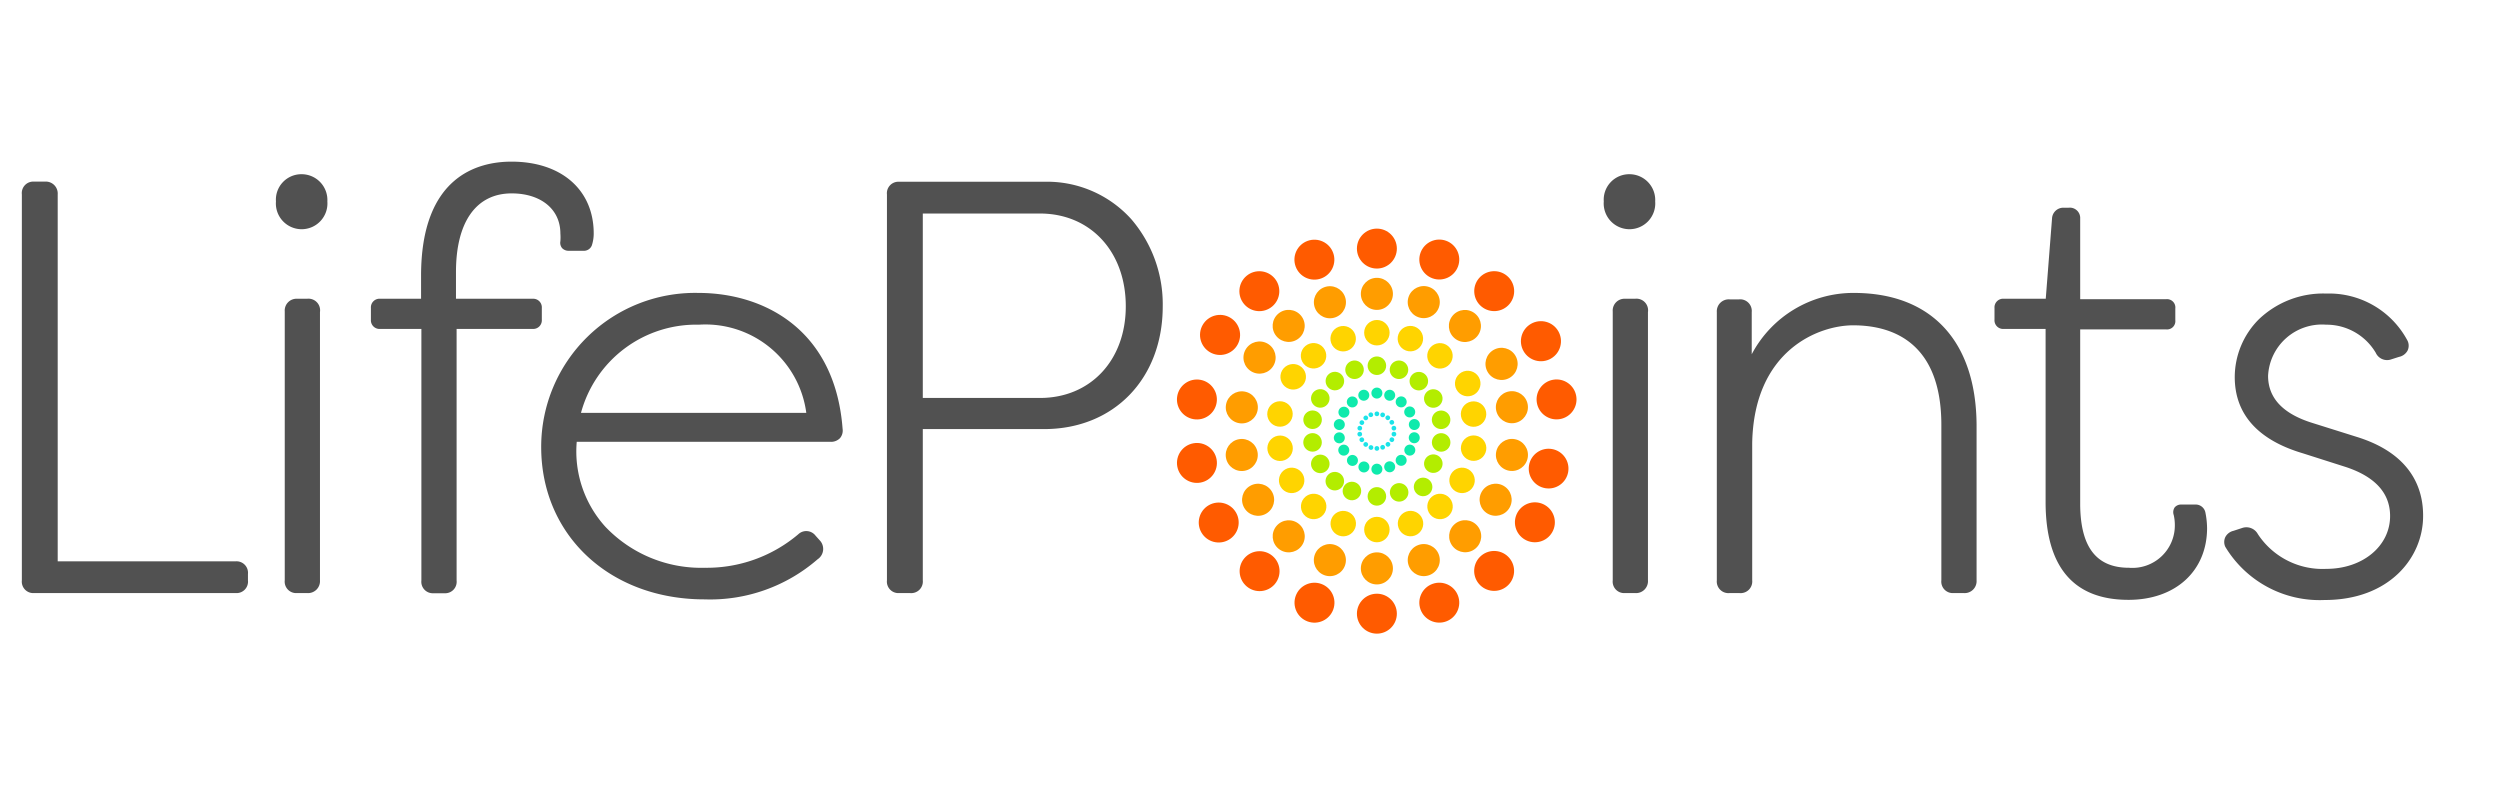 <?xml version="1.0" encoding="UTF-8"?> <svg xmlns="http://www.w3.org/2000/svg" id="Layer_1" data-name="Layer 1" viewBox="0 0 159 50"><defs><style>.cls-1{fill:#515151;}.cls-2{fill:#ff5b00;}.cls-3{fill:#ff9d00;}.cls-4{fill:#ffd400;}.cls-5{fill:#b3ed00;}.cls-6{fill:#0feaac;}.cls-7{fill:#1ce3e8;}</style></defs><title>lp-logo</title><path class="cls-1" d="M15,35.7H3.67V12.36a.76.76,0,0,0-.81-.81h-.7a.73.73,0,0,0-.77.81V36.91a.73.73,0,0,0,.77.81H15a.73.73,0,0,0,.77-.81v-.41A.73.73,0,0,0,15,35.7Z"></path><path class="cls-1" d="M19.54,19h-.66a.75.75,0,0,0-.77.81V36.91a.73.73,0,0,0,.77.81h.66a.76.76,0,0,0,.81-.81V19.85A.74.74,0,0,0,19.54,19Z"></path><path class="cls-1" d="M19.17,11.08a1.62,1.62,0,0,0-1.62,1.73,1.64,1.64,0,1,0,3.27,0A1.64,1.64,0,0,0,19.17,11.08Z"></path><path class="cls-1" d="M33.88,19H29v-1.7c0-3.19,1.29-5,3.54-5,1.85,0,3.1,1,3.1,2.55a3.1,3.1,0,0,1,0,.49.53.53,0,0,0,.11.44.56.56,0,0,0,.43.17h.92a.54.54,0,0,0,.54-.34,2.42,2.42,0,0,0,.12-.76c0-2.77-2.05-4.57-5.23-4.57-2.15,0-5.75.94-5.75,7.26V19H24.18a.55.55,0,0,0-.59.59v.74a.55.55,0,0,0,.59.59h2.62v16a.73.73,0,0,0,.77.81h.7a.73.73,0,0,0,.77-.81v-16h4.83a.55.55,0,0,0,.59-.59v-.74A.55.55,0,0,0,33.88,19Z"></path><path class="cls-1" d="M44.42,18.63a9.79,9.79,0,0,0-10,9.8c0,5.62,4.37,9.69,10.39,9.69A10.42,10.42,0,0,0,52,35.57a.79.79,0,0,0,.13-1.21l-.26-.29a.74.74,0,0,0-1.1-.09,9,9,0,0,1-5.93,2.13,8.41,8.41,0,0,1-6.34-2.61,7.14,7.14,0,0,1-1.82-5.4H52.82a.79.79,0,0,0,.6-.23.74.74,0,0,0,.17-.59C53.11,20.91,48.54,18.63,44.42,18.63Zm6.86,7.63H36.95a7.59,7.59,0,0,1,7.5-5.61A6.47,6.47,0,0,1,51.28,26.26Z"></path><path class="cls-1" d="M66.4,11.56H57.18a.73.73,0,0,0-.77.81V36.91a.73.73,0,0,0,.77.81h.7a.74.74,0,0,0,.81-.81V27.29H66.4c4.45,0,7.55-3.21,7.55-7.81a8.3,8.3,0,0,0-2-5.54A7.21,7.21,0,0,0,66.4,11.56Zm5.2,7.92c0,3.43-2.24,5.83-5.46,5.83H58.69V13.58h7.45C69.35,13.58,71.6,16,71.6,19.48Z"></path><path class="cls-1" d="M103.64,11.08A1.62,1.62,0,0,0,102,12.81a1.64,1.64,0,1,0,3.27,0A1.64,1.64,0,0,0,103.64,11.08Z"></path><path class="cls-1" d="M104,19h-.66a.75.75,0,0,0-.77.81V36.91a.73.73,0,0,0,.77.81H104a.76.76,0,0,0,.81-.81V19.85A.74.74,0,0,0,104,19Z"></path><path class="cls-1" d="M117.9,18.63a7.31,7.31,0,0,0-6.49,3.9V19.85a.74.74,0,0,0-.81-.81H110a.76.76,0,0,0-.81.81V36.91a.74.74,0,0,0,.81.81h.63a.74.74,0,0,0,.81-.81V28.18c.11-5.92,4.24-7.49,6.42-7.49s5.61.82,5.61,6.34v9.88a.73.73,0,0,0,.77.81h.66a.76.76,0,0,0,.81-.81V27C125.67,21.7,122.84,18.63,117.9,18.63Z"></path><path class="cls-1" d="M139.6,32.09h-.85a.53.53,0,0,0-.44.18.55.55,0,0,0-.06.49,2.89,2.89,0,0,1,.07.62,2.7,2.7,0,0,1-2.92,2.73c-2.09,0-3.1-1.34-3.1-4.09V20.95h5.46a.53.53,0,0,0,.59-.59v-.74a.53.53,0,0,0-.59-.59H132.3V13.91a.66.66,0,0,0-.73-.7h-.33a.72.72,0,0,0-.73.68L130.11,19h-2.67a.55.55,0,0,0-.59.59v.74a.55.55,0,0,0,.59.59h2.66v11c0,4.13,1.77,6.23,5.27,6.23,3,0,5-1.84,5-4.57a5.22,5.22,0,0,0-.11-1A.63.63,0,0,0,139.6,32.09Z"></path><path class="cls-1" d="M149.87,27.78l-2.8-.88c-1.87-.58-2.82-1.58-2.82-3a3.43,3.43,0,0,1,3.69-3.25,3.64,3.64,0,0,1,3.16,1.79.79.79,0,0,0,1,.41l.47-.15a.8.8,0,0,0,.55-.4.73.73,0,0,0,0-.63,5.65,5.65,0,0,0-5.17-3,5.92,5.92,0,0,0-4.3,1.65,5.21,5.21,0,0,0-1.52,3.66c0,2.35,1.46,4,4.33,4.85l2.76.88c1.85.62,2.79,1.66,2.79,3.11,0,1.91-1.74,3.36-4.06,3.36a4.92,4.92,0,0,1-4.35-2.21.83.83,0,0,0-1-.39l-.55.18a.78.78,0,0,0-.52.4.73.73,0,0,0,0,.62h0a7,7,0,0,0,6.32,3.38c4.11,0,6.26-2.69,6.26-5.34C154.12,31.1,153.38,28.86,149.87,27.78Z"></path><circle class="cls-2" cx="87.57" cy="15.81" r="1.27"></circle><circle class="cls-3" cx="87.57" cy="18.69" r="1.02"></circle><circle class="cls-4" cx="87.57" cy="21.16" r="0.81"></circle><circle class="cls-5" cx="87.57" cy="23.26" r="0.59"></circle><circle class="cls-6" cx="87.57" cy="25" r="0.35"></circle><circle class="cls-7" cx="87.57" cy="26.32" r="0.15"></circle><circle class="cls-2" cx="83.59" cy="16.51" r="1.27" transform="translate(-0.6 29.59) rotate(-20)"></circle><circle class="cls-3" cx="84.58" cy="19.22" r="1.02" transform="translate(-1.47 30.09) rotate(-20)"></circle><circle class="cls-4" cx="85.43" cy="21.54" r="0.81" transform="translate(-2.22 30.52) rotate(-20)"></circle><circle class="cls-5" cx="86.15" cy="23.52" r="0.59" transform="translate(-2.85 30.88) rotate(-20)"></circle><circle class="cls-6" cx="86.74" cy="25.14" r="0.35" transform="translate(-3.37 31.18) rotate(-20)"></circle><circle class="cls-7" cx="87.19" cy="26.38" r="0.15" transform="translate(-3.77 31.41) rotate(-20)"></circle><circle class="cls-2" cx="80.1" cy="18.52" r="1.27" transform="translate(6.83 55.82) rotate(-40)"></circle><circle class="cls-3" cx="81.96" cy="20.73" r="1.02" transform="translate(5.85 57.53) rotate(-40)"></circle><circle class="cls-4" cx="83.54" cy="22.63" r="0.81" transform="translate(5 58.99) rotate(-40)"></circle><circle class="cls-5" cx="84.9" cy="24.24" r="0.59" transform="translate(4.28 60.24) rotate(-40)"></circle><circle class="cls-6" cx="86.01" cy="25.56" r="0.35" transform="translate(3.69 61.27) rotate(-40)"></circle><circle class="cls-7" cx="86.86" cy="26.58" r="0.15" transform="translate(3.24 62.05) rotate(-40)"></circle><circle class="cls-2" cx="77.51" cy="21.61" r="1.27" transform="matrix(0.5, -0.87, 0.87, 0.5, 20.04, 77.93)"></circle><circle class="cls-3" cx="80.01" cy="23.06" r="1.02" transform="matrix(0.5, -0.87, 0.87, 0.5, 20.04, 80.82)"></circle><circle class="cls-4" cx="82.15" cy="24.29" r="0.81" transform="matrix(0.5, -0.87, 0.87, 0.5, 20.04, 83.29)"></circle><circle class="cls-5" cx="83.97" cy="25.34" r="0.59" transform="translate(20.04 85.39) rotate(-60)"></circle><circle class="cls-6" cx="85.47" cy="26.21" r="0.35" transform="translate(20.04 87.13) rotate(-60)"></circle><circle class="cls-7" cx="86.61" cy="26.87" r="0.15" transform="translate(20.04 88.45) rotate(-60)"></circle><circle class="cls-2" cx="76.13" cy="25.4" r="1.27" transform="translate(37.89 95.97) rotate(-80)"></circle><circle class="cls-3" cx="78.97" cy="25.91" r="1.02" transform="translate(39.75 99.18) rotate(-80)"></circle><circle class="cls-4" cx="81.41" cy="26.33" r="0.81" transform="translate(41.34 101.93) rotate(-80)"></circle><circle class="cls-5" cx="83.48" cy="26.7" r="0.59" transform="translate(42.69 104.27) rotate(-80)"></circle><circle class="cls-6" cx="85.18" cy="27" r="0.35" transform="translate(43.8 106.2) rotate(-80)"></circle><circle class="cls-7" cx="86.48" cy="27.23" r="0.15" transform="translate(44.65 107.67) rotate(-80)"></circle><circle class="cls-2" cx="76.13" cy="29.44" r="1.27" transform="translate(-3.96 13.67) rotate(-10)"></circle><circle class="cls-3" cx="78.97" cy="28.94" r="1.02" transform="translate(-3.82 14.15) rotate(-10)"></circle><circle class="cls-4" cx="81.41" cy="28.51" r="0.81" transform="translate(-3.71 14.57) rotate(-10)"></circle><circle class="cls-5" cx="83.48" cy="28.14" r="0.59" transform="translate(-3.62 14.92) rotate(-10)"></circle><circle class="cls-6" cx="85.18" cy="27.84" r="0.35" transform="translate(-3.54 15.22) rotate(-10)"></circle><circle class="cls-7" cx="86.48" cy="27.61" r="0.15" transform="translate(-3.48 15.44) rotate(-10)"></circle><circle class="cls-2" cx="77.51" cy="33.23" r="1.27" transform="translate(-6.23 43.21) rotate(-30)"></circle><circle class="cls-3" cx="80.01" cy="31.79" r="1.02" transform="translate(-5.17 44.26) rotate(-30)"></circle><circle class="cls-4" cx="82.15" cy="30.55" r="0.81" transform="translate(-4.27 45.17) rotate(-30)"></circle><circle class="cls-5" cx="83.97" cy="29.5" r="0.59" transform="translate(-3.5 45.94) rotate(-30)"></circle><circle class="cls-6" cx="85.47" cy="28.63" r="0.35" transform="translate(-2.87 46.57) rotate(-30)"></circle><circle class="cls-7" cx="86.61" cy="27.97" r="0.15" transform="translate(-2.38 47.05) rotate(-30)"></circle><circle class="cls-2" cx="80.1" cy="36.32" r="1.27" transform="translate(0.8 74.34) rotate(-50)"></circle><circle class="cls-3" cx="81.96" cy="34.11" r="1.02" transform="translate(3.15 74.97) rotate(-50)"></circle><circle class="cls-4" cx="83.55" cy="32.21" r="0.81" transform="translate(5.17 75.51) rotate(-50)"></circle><circle class="cls-5" cx="84.9" cy="30.6" r="0.59" transform="translate(6.88 75.97) rotate(-50)"></circle><circle class="cls-6" cx="86.01" cy="29.28" r="0.35" transform="translate(8.3 76.35) rotate(-50)"></circle><circle class="cls-7" cx="86.86" cy="28.26" r="0.15" transform="translate(9.38 76.64) rotate(-50)"></circle><circle class="cls-2" cx="83.6" cy="38.33" r="1.27" transform="translate(18.99 103.78) rotate(-70)"></circle><circle class="cls-3" cx="84.58" cy="35.62" r="1.02" transform="translate(22.18 102.92) rotate(-70)"></circle><circle class="cls-4" cx="85.43" cy="33.3" r="0.81" transform="translate(24.92 102.19) rotate(-70)"></circle><circle class="cls-5" cx="86.15" cy="31.32" r="0.59" transform="matrix(0.34, -0.94, 0.94, 0.34, 27.25, 101.56)"></circle><circle class="cls-6" cx="86.74" cy="29.7" r="0.35" transform="translate(29.17 101.05) rotate(-70)"></circle><circle class="cls-7" cx="87.19" cy="28.46" r="0.15" transform="translate(30.63 100.66) rotate(-70)"></circle><circle class="cls-2" cx="87.57" cy="39.03" r="1.27"></circle><circle class="cls-3" cx="87.57" cy="36.15" r="1.02"></circle><circle class="cls-4" cx="87.57" cy="33.68" r="0.81"></circle><circle class="cls-5" cx="87.57" cy="31.57" r="0.59"></circle><circle class="cls-6" cx="87.57" cy="29.84" r="0.35"></circle><circle class="cls-7" cx="87.57" cy="28.52" r="0.15"></circle><circle class="cls-2" cx="91.54" cy="38.33" r="1.27" transform="translate(-7.59 33.62) rotate(-20)"></circle><circle class="cls-3" cx="90.55" cy="35.62" r="1.02" transform="translate(-6.72 33.12) rotate(-20)"></circle><circle class="cls-4" cx="89.71" cy="33.3" r="0.81" transform="translate(-5.98 32.69) rotate(-20)"></circle><circle class="cls-5" cx="88.99" cy="31.32" r="0.59" transform="translate(-5.35 32.32) rotate(-20)"></circle><circle class="cls-6" cx="88.39" cy="29.69" r="0.35" transform="translate(-4.83 32.02) rotate(-20)"></circle><circle class="cls-7" cx="87.94" cy="28.45" r="0.15" transform="translate(-4.43 31.79) rotate(-20)"></circle><circle class="cls-2" cx="95.03" cy="36.31" r="1.27" transform="translate(-1.11 69.58) rotate(-40)"></circle><circle class="cls-3" cx="93.18" cy="34.11" r="1.02" transform="translate(-0.12 67.87) rotate(-40)"></circle><circle class="cls-4" cx="91.59" cy="32.21" r="0.81" transform="translate(0.72 66.41) rotate(-40)"></circle><circle class="cls-5" cx="90.24" cy="30.6" r="0.59" transform="matrix(0.77, -0.64, 0.64, 0.77, 1.44, 65.16)"></circle><circle class="cls-6" cx="89.12" cy="29.27" r="0.35" transform="translate(2.03 64.14) rotate(-40)"></circle><circle class="cls-7" cx="88.27" cy="28.26" r="0.15" transform="translate(2.49 63.35) rotate(-40)"></circle><circle class="cls-2" cx="97.62" cy="33.22" r="1.27" transform="translate(20.04 101.15) rotate(-60)"></circle><circle class="cls-3" cx="95.12" cy="31.78" r="1.02" transform="translate(20.04 98.27) rotate(-60)"></circle><circle class="cls-4" cx="92.98" cy="30.55" r="0.81" transform="translate(20.04 95.8) rotate(-60)"></circle><circle class="cls-5" cx="91.16" cy="29.49" r="0.59" transform="translate(20.04 93.69) rotate(-60)"></circle><circle class="cls-6" cx="89.66" cy="28.63" r="0.35" transform="translate(20.04 91.96) rotate(-60)"></circle><circle class="cls-7" cx="88.52" cy="27.97" r="0.15" transform="translate(20.04 90.64) rotate(-60)"></circle><circle class="cls-2" cx="99" cy="29.43" r="1.27" transform="matrix(0.17, -0.98, 0.98, 0.17, 52.82, 121.82)"></circle><circle class="cls-3" cx="96.16" cy="28.93" r="1.02" transform="translate(50.97 118.61) rotate(-80)"></circle><circle class="cls-4" cx="93.72" cy="28.5" r="0.81" transform="translate(49.38 115.85) rotate(-80)"></circle><circle class="cls-5" cx="91.65" cy="28.14" r="0.59" transform="translate(48.03 113.51) rotate(-80)"></circle><circle class="cls-6" cx="89.95" cy="27.84" r="0.35" transform="translate(46.91 111.59) rotate(-80)"></circle><circle class="cls-7" cx="88.65" cy="27.61" r="0.15" transform="translate(46.07 110.12) rotate(-80)"></circle><circle class="cls-2" cx="99" cy="25.4" r="1.27" transform="translate(-2.91 17.58) rotate(-10)"></circle><circle class="cls-3" cx="96.16" cy="25.9" r="1.02" transform="translate(-3.04 17.09) rotate(-10)"></circle><circle class="cls-4" cx="93.72" cy="26.33" r="0.81" transform="translate(-3.15 16.68) rotate(-10)"></circle><circle class="cls-5" cx="91.65" cy="26.7" r="0.59" transform="translate(-3.24 16.32) rotate(-10)"></circle><circle class="cls-6" cx="89.95" cy="27" r="0.35" transform="translate(-3.32 16.03) rotate(-10)"></circle><circle class="cls-7" cx="88.65" cy="27.23" r="0.15" transform="translate(-3.38 15.81) rotate(-10)"></circle><circle class="cls-2" cx="97.62" cy="21.61" r="1.27" transform="matrix(0.87, -0.5, 0.5, 0.87, 2.27, 51.71)"></circle><circle class="cls-3" cx="95.12" cy="23.05" r="1.02" transform="matrix(0.87, -0.5, 0.5, 0.87, 1.22, 50.65)"></circle><circle class="cls-4" cx="92.98" cy="24.29" r="0.81" transform="matrix(0.87, -0.5, 0.5, 0.87, 0.31, 49.75)"></circle><circle class="cls-5" cx="91.16" cy="25.34" r="0.59" transform="translate(-0.46 48.98) rotate(-30)"></circle><circle class="cls-6" cx="89.66" cy="26.2" r="0.35" transform="translate(-1.09 48.34) rotate(-30)"></circle><circle class="cls-7" cx="88.52" cy="26.86" r="0.15" transform="translate(-1.57 47.86) rotate(-30)"></circle><circle class="cls-2" cx="95.03" cy="18.52" r="1.27" transform="translate(19.76 79.41) rotate(-50)"></circle><circle class="cls-3" cx="93.17" cy="20.73" r="1.02" transform="translate(17.4 78.78) rotate(-50)"></circle><circle class="cls-4" cx="91.58" cy="22.63" r="0.81" transform="translate(15.38 78.24) rotate(-50)"></circle><circle class="cls-5" cx="90.23" cy="24.24" r="0.59" transform="translate(13.67 77.78) rotate(-50)"></circle><circle class="cls-6" cx="89.12" cy="25.56" r="0.35" transform="translate(12.25 77.4) rotate(-50)"></circle><circle class="cls-7" cx="88.27" cy="26.57" r="0.15" transform="translate(11.17 77.11) rotate(-50)"></circle><circle class="cls-2" cx="91.53" cy="16.51" r="1.27" transform="translate(44.72 96.87) rotate(-70)"></circle><circle class="cls-3" cx="90.55" cy="19.22" r="1.02" transform="translate(41.52 97.73) rotate(-70)"></circle><circle class="cls-4" cx="89.7" cy="21.54" r="0.81" transform="translate(38.78 98.46) rotate(-70)"></circle><circle class="cls-5" cx="88.98" cy="23.51" r="0.59" transform="translate(36.45 99.09) rotate(-70)"></circle><circle class="cls-6" cx="88.39" cy="25.14" r="0.35" transform="translate(34.53 99.6) rotate(-70)"></circle><circle class="cls-7" cx="87.94" cy="26.38" r="0.15" transform="translate(33.07 100) rotate(-70)"></circle></svg> 